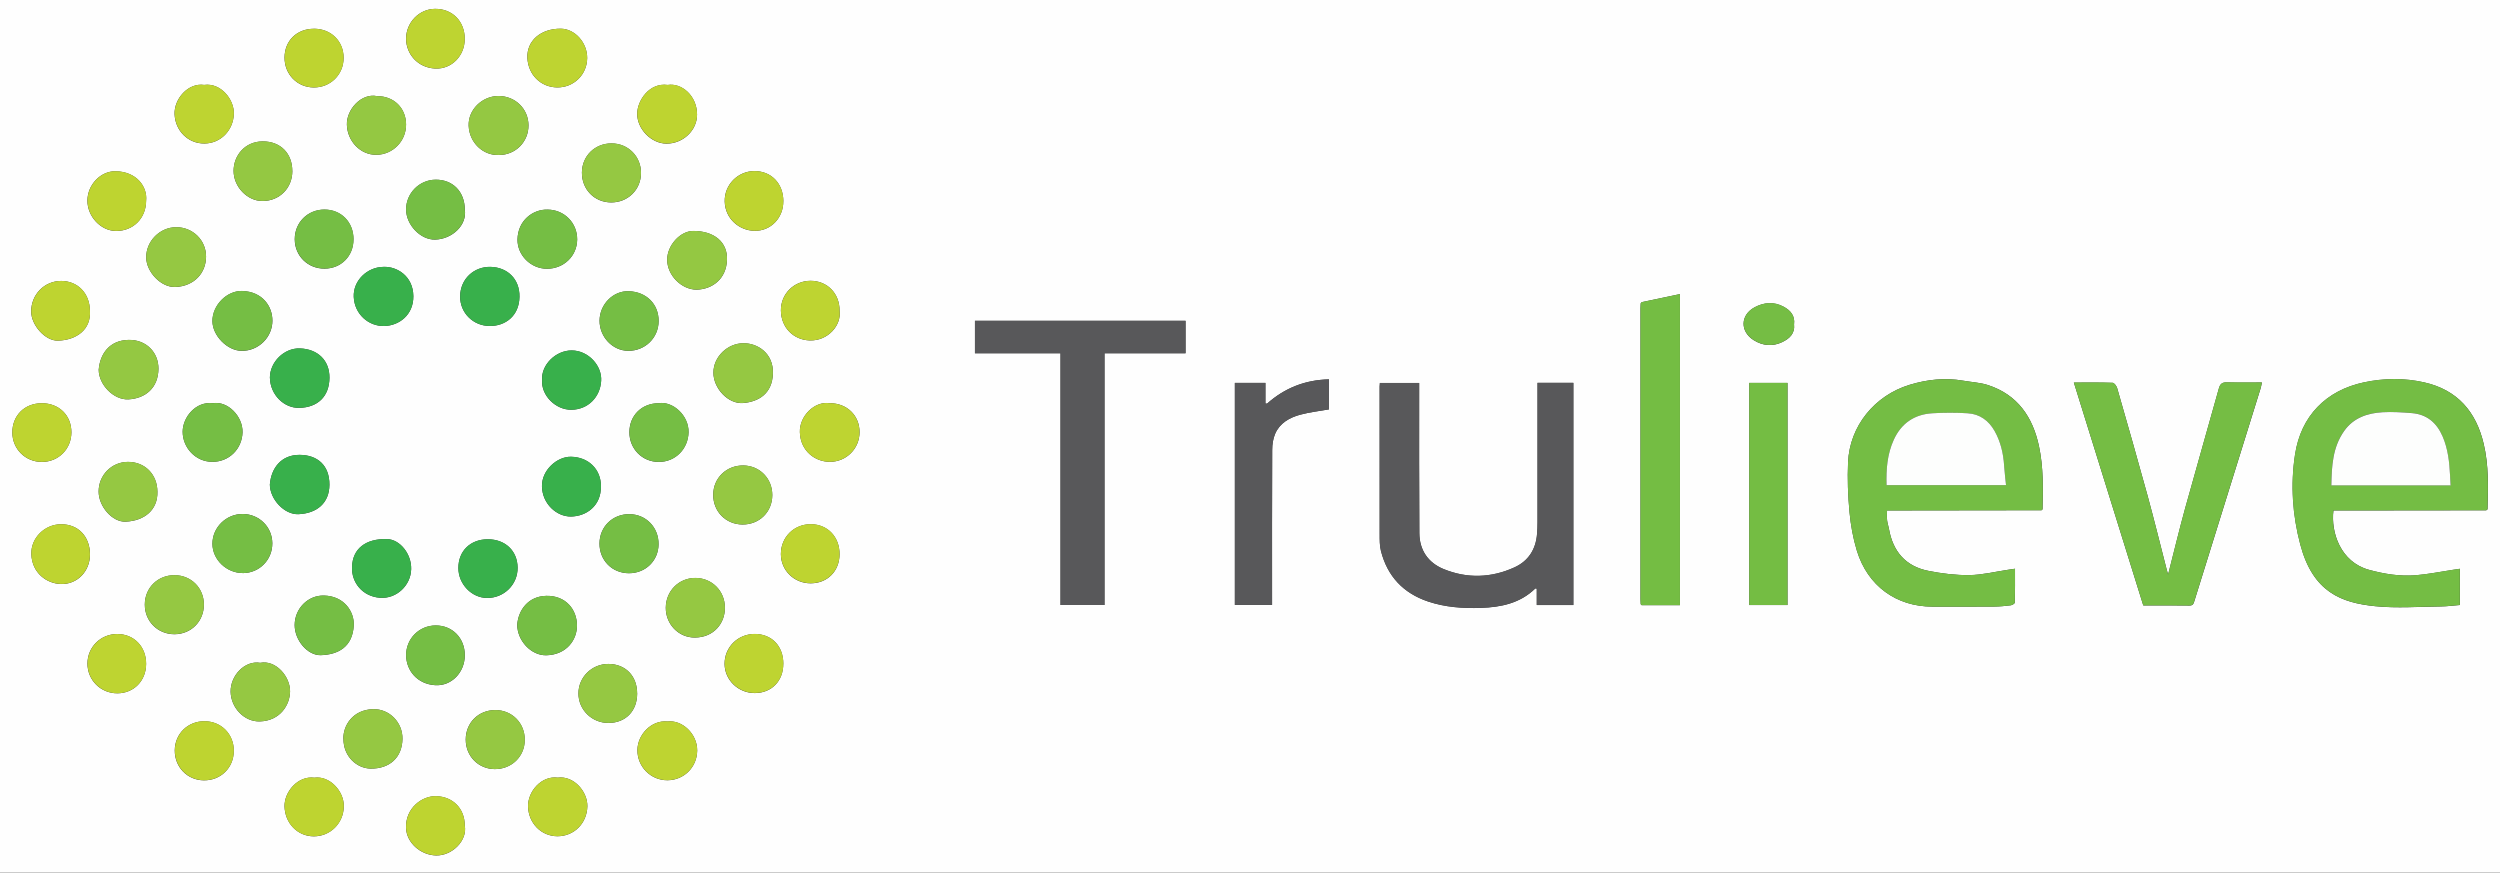 <?xml version="1.0" encoding="UTF-8"?>
<svg id="Layer_1" data-name="Layer 1" xmlns="http://www.w3.org/2000/svg" viewBox="0 0 722 251.98">
  <rect x="0" y="0" width="722" height="251.98" fill="#333333" stroke="none"/>
  <defs>
    <style>
      .cls-1 {
        fill: #fefefe;
      }

      .cls-2 {
        fill: #fdfefd;
      }

      .cls-3 {
        fill: #989899;
      }

      .cls-4 {
        fill: #bed430;
      }

      .cls-5 {
        fill: #bed431;
      }

      .cls-6 {
        fill: #95c842;
      }

      .cls-7 {
        fill: #94c842;
      }

      .cls-8 {
        fill: #85c55b;
      }

      .cls-9 {
        fill: #38b04b;
      }

      .cls-10 {
        fill: #58585a;
      }

      .cls-11 {
        fill: #81c355;
      }

      .cls-12 {
        fill: #74bd44;
      }

      .cls-13 {
        fill: #74bd43;
      }

      .cls-14 {
        fill: #75bd44;
      }

      .cls-15 {
        fill: #75be44;
      }
    </style>
  </defs>
  <path class="cls-1" d="m722,251.98H0V0h722v251.98ZM365.92,116.58c-.16,0-.31-.02-.47-.03v-5.96h-8.83v64.12h10.75v-2.28c0-14.17-.03-28.34.04-42.51,0-1.56.25-3.25.86-4.66,1.34-3.09,4.14-4.65,7.21-5.49,2.68-.73,5.48-1.03,8.32-1.54v-8.67c-6.91.16-12.82,2.51-17.89,7.03h0Zm107.91-28.98c-.02.48-.06.96-.06,1.44v84.01c0,.48.04.96.06,1.44.1.1.19.2.29.3h11.05v-89.85c-3.79.8-7.42,1.57-11.05,2.33-.1.11-.19.22-.29.34h0Zm244.21,59.77c.12-.09.25-.19.37-.28.18-6.35.37-12.71-1.12-18.95-2.2-9.25-7.57-15.52-17.11-17.69-5.81-1.32-11.67-1.25-17.46-.02-11,2.34-18.2,9.75-19.9,20.81-1.35,8.73-.76,17.48,1.51,26.02,3.65,13.78,11.86,16.84,21.68,17.82,6.25.63,12.61.13,18.92.07,1.82-.02,3.64-.27,5.5-.42v-10.46c-.74.11-1.37.2-2.01.3-3.6.54-7.18,1.28-10.79,1.57-4.55.36-9.05-.37-13.46-1.57-8.23-2.26-11.05-10.85-10.26-17.14h2.13c14.01-.02,28.01-.04,42.02-.05h-.02Zm-128.45,0c.1-.09.2-.19.3-.28.15-6.11.26-12.23-1.03-18.25-1.8-8.41-6.17-14.83-14.69-17.62-2.29-.75-4.8-.86-7.2-1.28-5.25-.92-10.41-.34-15.46,1.19-10.16,3.09-17.33,11.97-17.79,22.37-.21,4.77-.03,9.59.41,14.35.35,3.77,1.03,7.59,2.14,11.21,3.11,10.14,11.37,16.12,21.79,16.14,5.95.01,11.9.02,17.85-.02,1.61-.01,3.22-.17,4.82-.37.43-.06,1.16-.52,1.16-.81.08-3.2.05-6.41.05-9.75-.89.13-1.48.22-2.06.31-3.7.55-7.4,1.48-11.11,1.53-3.95.05-7.98-.45-11.87-1.23-6.56-1.31-10.24-5.61-11.37-12.16-.14-.82-.45-1.61-.53-2.44-.09-.91-.02-1.83-.02-2.84h2.41c14.07-.02,28.13-.04,42.2-.06h0Zm-145.78,27.37h10.59v-64.16h-10.35v40.26c0,1.14-.05,2.28-.14,3.42-.36,4.43-2.5,7.77-6.52,9.61-6.71,3.06-13.66,3.28-20.48.48-4.48-1.84-6.96-5.49-6.99-10.39-.09-13.81-.05-27.63-.05-41.44v-1.91h-11.35c-.03.43-.07.73-.07,1.03,0,14.23-.01,28.47.01,42.7,0,1.61-.02,3.29.38,4.83,1.88,7.28,6.43,12.15,13.61,14.56,4.94,1.66,10.03,2,15.19,1.84,5.86-.19,11.38-1.33,15.77-5.62.05-.05.21.02.42.05v4.76l-.02-.02Zm-101.42-72.71v-9.39h-60.82v9.38h24.71v72.71h12.7v-72.71h23.41Zm283.75,63.91c-.23-.83-.38-1.4-.53-1.97-1.78-6.91-3.48-13.84-5.36-20.72-2.86-10.41-5.83-20.79-8.81-31.16-.18-.61-.85-1.52-1.31-1.53-3.65-.13-7.3-.07-11.2-.07,6.72,21.57,13.38,42.95,20.05,64.37,4.55,0,8.94-.04,13.32.03,1.11.02,1.23-.65,1.47-1.41,6.36-20.44,12.74-40.89,19.1-61.33.15-.48.22-.99.37-1.69-3.53,0-6.83.06-10.13-.03-1.39-.03-1.95.47-2.32,1.82-3.19,11.5-6.52,22.96-9.7,34.47-1.73,6.28-3.25,12.62-4.94,19.23h0Zm-120.95-55.35v64.15h11.04v-64.15h-11.04ZM50.89,65.62c-4.73.01-8.71,4.04-8.67,8.75.04,4.19,4.33,8.7,8.43,8.52,5.55-.25,8.84-4.14,8.86-8.75.02-4.77-3.83-8.53-8.63-8.52h0Zm27.78,26.97c.04-3.99-2.8-8.4-8.76-8.54-4.45-.11-8.61,4.18-8.56,8.72.04,4.19,4.3,8.52,8.44,8.56,4.87.05,8.89-3.91,8.89-8.73h-.01Zm55.57-32.04c-.02-5.17-3.45-8.69-8.43-8.65-4.71.04-8.55,3.93-8.53,8.62.02,4.4,4.14,8.8,8.42,8.68,4.92-.14,9.23-4.2,8.54-8.65Zm-56.29,48.59c.12,4.89,4.08,8.78,8.51,8.66,5.3-.14,8.65-3.29,8.69-8.7.04-5-3.36-8.29-8.52-8.47-4.6-.16-8.7,3.96-8.69,8.51h.01Zm56.29,80.1c0-4.94-3.55-8.6-8.38-8.6s-8.59,3.83-8.57,8.59c.02,4.38,3.18,8.33,8.38,8.66,4.77.3,8.55-3.72,8.57-8.64h0Zm6.61-33.49c-5.03.02-8.49,3.41-8.47,8.33.02,4.63,3.84,8.6,8.3,8.62,4.9.02,8.85-3.89,8.81-8.73-.04-4.88-3.56-8.23-8.64-8.22h0Zm-114.86,4.35c-.04-5.21-3.42-8.72-8.38-8.69-4.69.03-8.69,3.94-8.56,8.58.16,5.55,4.5,8.56,8.55,8.68,4.78.14,8.42-3.77,8.39-8.57h0Zm118.11-115.33c4.8-.01,8.57-3.82,8.53-8.61-.04-4.76-3.86-8.46-8.71-8.43-4.69.03-8.76,3.97-8.57,8.61.2,4.88,4.16,8.62,8.75,8.43h0Zm95.52,71.68c-4.42-.66-8.77,3.76-8.62,8.38.18,5.51,4.5,8.55,8.66,8.55,4.76,0,8.59-3.83,8.58-8.59,0-4.82-3.68-8.37-8.62-8.34h0Zm-178.11,0c-5.03-.61-8.75,4.11-8.76,8.23,0,4.55,3.65,8.64,8.47,8.7,4.93.07,8.69-3.72,8.82-8.52.13-4.58-4.22-9.11-8.54-8.41h.01Zm153.24-17.32c-4.67,0-8.72,3.94-8.72,8.5s4.29,9.1,8.55,8.77c4.47-.35,8.45-2.7,8.64-8.52.19-5.94-4.52-8.79-8.47-8.74h0Zm-103.97-22.05c-4.75.03-8.84,4-8.62,8.68.23,4.98,4.28,8.49,8.78,8.4,4.28-.09,8.49-3.17,8.44-8.62-.06-5.83-4.79-8.63-8.6-8.46Zm-40.64,88.43c4.77-.01,8.55-3.84,8.51-8.64-.04-4.69-3.8-8.4-8.53-8.43-4.8-.03-8.79,3.9-8.77,8.63.02,4.56,4.07,8.44,8.8,8.43h-.01Zm172.33-75.8c.02-4.95-3.55-8.61-8.38-8.61s-8.62,3.82-8.57,8.58c.05,4.87,3.6,8.51,8.37,8.64,5.28.14,9.16-4.42,8.58-8.61h0Zm-49.73,118.66c-4.6-.46-8.62,3.79-8.66,8.23-.05,4.77,3.8,8.75,8.65,8.74,4.79-.01,8.56-3.77,8.62-8.54.06-4.82-4.33-8.98-8.61-8.42h0Zm-23.16-191.59c.03-4.47-3.55-8.45-7.62-8.49-5.74-.05-9.92,3.46-9.65,8.51.25,4.77,3.82,8.39,8.59,8.45,4.81.06,8.64-3.71,8.68-8.47h0Zm-11.41,43.76c-4.22-.14-8.64,3.11-8.72,8.64-.07,4.43,3.76,8.45,8.54,8.44,4.83-.01,8.66-3.68,8.7-8.45.04-4.79-3.73-8.6-8.52-8.63h0Zm-58.99,152.85c0,5.14,3.91,8.5,7.79,8.58,5.52.11,9.16-3.19,9.26-8.54.09-4.8-3.79-8.75-8.5-8.62-5.91.16-8.68,4.83-8.56,8.57h0Zm-24.03-21.96c-4.45-.77-8.63,3.69-8.55,8.34.08,4.63,3.94,8.71,8.43,8.58,5.94-.17,8.69-4.85,8.74-8.64.06-4.32-4.11-9.18-8.62-8.28h0Zm26.52-27.67c-.2,4.38,2.94,8.49,8.06,8.88,4.8.37,8.91-3.58,9.02-8.27.11-4.4-3.25-8.58-6.97-8.68-6.22-.17-9.98,2.83-10.11,8.06h0Zm-23.74-23.88c0,4.28,4.18,8.8,8.27,8.62,5.32-.23,8.91-3.22,8.94-8.49.03-5.67-3.51-8.62-8.61-8.64-5.42-.03-8.22,3.97-8.59,8.51h-.01Zm24.24,40.75c.16-4-2.78-8.52-8.66-8.63-4.63-.09-8.41,3.81-8.42,8.53,0,4.34,3.71,8.81,7.57,8.69,4.98-.16,9.16-2.36,9.5-8.59h.01Zm32.05,57.79c0-4.92-3.44-8.35-8.27-8.48-4.09-.11-8.91,3.47-8.69,9.21.15,4.16,4.13,7.81,8.69,7.91,4.72.1,9.11-4.44,8.27-8.63h0Zm39.33-98c0-4.93-3.65-8.43-8.67-8.5-4.01-.06-8.43,3.86-8.37,8.5.08,5.12,4.28,8.82,8.39,8.76,4.37-.06,8.72-3.01,8.64-8.76h0ZM134.22,11.28c0-5.14-3.58-8.77-8.61-8.72-4.58.05-8.36,3.97-8.34,8.65.02,4.34,3.32,8.36,8.44,8.59,4.75.22,8.5-3.72,8.5-8.53h0Zm15.15,169.13c0,4.6,4.01,8.95,8.42,8.84,5.79-.15,8.84-4.41,8.84-8.56,0-4.64-3.21-8.7-8.82-8.6-5.31.09-8.14,4.2-8.44,8.32Zm59.98-4.91c0-4.82-3.74-8.58-8.54-8.58s-8.51,3.79-8.54,8.6c-.03,4.62,3.57,8.62,8.37,8.61,5.61-.01,8.77-4.26,8.71-8.62h0Zm16.88-117.41c-.03-5.13-3.52-8.72-8.42-8.68-4.74.04-8.65,3.98-8.52,8.8.14,5.07,4.31,8.36,8.55,8.45,4.79.11,8.42-3.76,8.38-8.58h0Zm-36.02,34.65c.03-4.91-3.52-8.46-8.63-8.63-4.5-.16-8.4,3.78-8.43,8.49-.02,4.7,3.76,8.69,8.27,8.72,4.89.03,8.76-3.75,8.79-8.58Zm-6.2,107.53c0-5.07-3.39-8.53-8.34-8.52-4.75,0-8.63,3.84-8.62,8.53,0,4.69,3.87,8.5,8.64,8.51,4.97,0,8.33-3.42,8.33-8.52h-.01Zm-138.55-58.25c-.03-5.04-3.64-8.67-8.57-8.62-4.68.04-8.4,3.83-8.41,8.55,0,4.31,3.96,8.87,7.79,8.71,5.47-.24,9.32-3.42,9.19-8.63h0Zm168.98,9.46c4.88.03,8.59-3.64,8.6-8.5,0-4.78-3.63-8.5-8.37-8.55-4.87-.05-8.65,3.61-8.7,8.41-.05,4.86,3.63,8.61,8.47,8.64h0Zm-41.31,5.48c-.02,4.87,3.66,8.59,8.51,8.59s8.51-3.65,8.55-8.37c.05-4.87-3.62-8.65-8.42-8.69-4.86-.04-8.61,3.64-8.64,8.47ZM28.5,106.79c.03,4.33,4.34,8.76,8.57,8.55,4.91-.24,8.65-3.32,8.69-8.84.04-4.61-3.42-8.46-8.7-8.33-5.48.14-8.18,4.06-8.56,8.62Zm112.96-12.64c4.42.02,8.47-2.84,8.56-8.42.09-5.16-3.48-8.52-8.32-8.65-4.78-.13-8.77,3.45-8.82,8.5-.05,4.85,3.86,8.58,8.58,8.57h0Zm19.62,130.44c-4.76-.65-8.72,4.1-8.58,8.37.15,4.74,3.74,8.51,8.43,8.55,4.87.04,8.61-3.78,8.7-8.67.07-4.24-3.96-8.88-8.54-8.25h-.01ZM42.2,57.95c.41-4.03-2.76-8.4-8.84-8.49-4.31-.07-8.09,3.92-8.12,8.45-.03,4.61,3.88,8.77,8.25,8.8,5,.02,8.7-3.7,8.71-8.75h0Zm42.22-8.56c0-5.03-3.36-8.58-8.57-8.55-5.12.03-8.4,4.1-8.39,8.52,0,4.59,3.96,8.71,8.36,8.7,4.92-.02,8.6-3.73,8.61-8.66h-.01Zm-42.22,142.36c.02-4.98-3.5-8.63-8.33-8.64-4.8-.01-8.62,3.77-8.62,8.54s3.83,8.58,8.61,8.58,8.32-3.61,8.34-8.48h0Zm114.35-82c-.32,4.4,3.87,8.66,8.49,8.59,4.79-.07,8.26-3.64,8.57-8.32.29-4.38-3.66-8.79-8.5-8.81-4.64-.02-8.86,4.19-8.56,8.54Zm-13.47,95.32c-4.88-.02-8.58,3.64-8.59,8.51,0,4.79,3.64,8.5,8.37,8.54,4.88.04,8.66-3.63,8.69-8.42.03-4.86-3.65-8.61-8.48-8.63h0ZM108.92,27.77c-4.56-.98-8.91,3.9-8.75,8.29.17,4.75,3.91,8.7,8.53,8.65,4.78-.05,8.62-3.99,8.57-8.79-.04-4.75-3.56-8.18-8.35-8.15Zm117.3,163.92c0-5.13-3.35-8.59-8.27-8.59s-8.73,3.86-8.7,8.65c.03,4.65,3.98,8.44,8.75,8.41,4.86-.03,8.22-3.5,8.21-8.46h0ZM58.97,24.53c-4.69-.68-8.7,4.09-8.56,8.39.16,4.79,3.87,8.58,8.64,8.53,4.7-.04,8.3-3.81,8.48-8.53.15-4.14-3.74-9.06-8.56-8.39Zm31.67-16.22c-4.92,0-8.45,3.48-8.47,8.31-.02,4.86,3.68,8.63,8.47,8.64,4.81.01,8.59-3.75,8.59-8.55s-3.63-8.42-8.59-8.41h0Zm11.45,60.82c0-4.97-3.55-8.6-8.4-8.6s-8.58,3.74-8.58,8.55,3.77,8.53,8.61,8.51c4.79-.02,8.37-3.63,8.36-8.45h.01Zm-76.13,20.63c-.03-5.01-3.49-8.61-8.3-8.62-4.84,0-8.69,3.94-8.66,8.86.02,3.94,4.1,8.49,7.74,8.38,5.37-.15,9.6-3.23,9.22-8.63h0Zm41.56,127.12c.02-4.88-3.65-8.59-8.51-8.58-4.79,0-8.5,3.64-8.55,8.38-.05,4.85,3.64,8.65,8.43,8.69,4.87.03,8.6-3.64,8.62-8.48h.01Zm122.71-100.42c-4.87,0-8.44,3.51-8.47,8.33-.02,4.83,3.71,8.62,8.5,8.62s8.48-3.76,8.59-8.56c.11-4.87-4.59-9.06-8.62-8.39h0Zm-99.43,108.15c-4.79-.64-8.74,4.12-8.63,8.3.12,4.8,3.76,8.63,8.47,8.63s8.57-3.77,8.65-8.66c.07-4.43-4.13-8.9-8.49-8.27Zm-40.42-41.44c4.83,0,8.53-3.75,8.5-8.61-.03-4.77-3.69-8.42-8.47-8.44-4.87-.02-8.59,3.66-8.6,8.5,0,4.81,3.74,8.55,8.57,8.55Zm192.08-23.11c.02-4.99-3.45-8.63-8.27-8.66-4.88-.03-8.67,3.73-8.68,8.62,0,4.7,3.83,8.46,8.62,8.45,4.84-.02,8.31-3.52,8.33-8.4h0ZM192.81,24.54c-5.29-.71-8.69,4.45-8.79,8.19-.11,4.49,4.08,8.76,8.48,8.76,4.76,0,8.81-3.82,8.81-8.37,0-5.49-4.48-9.25-8.5-8.57h0Zm-16.33,33.93c4.85.03,8.62-3.68,8.64-8.48.02-4.82-3.72-8.58-8.54-8.57-4.79,0-8.48,3.63-8.53,8.39-.05,4.88,3.61,8.64,8.43,8.66h0ZM12.04,116.46c-4.97.02-8.51,3.57-8.48,8.5.03,4.71,3.77,8.43,8.5,8.45,4.81.01,8.55-3.73,8.56-8.56,0-4.9-3.58-8.41-8.58-8.39Zm189.18-32.8c4.52-.14,8.51-3.07,8.74-8.59.21-5.12-3.7-8.39-9.78-8.36-3.73.02-7.48,4.14-7.5,8.25-.02,4.51,4.11,8.71,8.54,8.7h0Zm316.91,9.94c.29-2.39-1.01-3.93-2.99-5-2.81-1.53-5.69-1.3-8.4.15-4.17,2.23-4.27,7.01-.25,9.51,2.62,1.63,5.44,1.88,8.23.54,2.08-1,3.72-2.47,3.4-5.19h.01Z"/>
  <path class="cls-12" d="m589.58,147.36c-14.07.02-28.13.04-42.2.06h-2.41c0,1.01-.07,1.93.02,2.84.09.82.39,1.62.53,2.44,1.13,6.54,4.81,10.85,11.37,12.16,3.89.77,7.91,1.28,11.87,1.23,3.71-.05,7.41-.98,11.11-1.53.59-.09,1.17-.18,2.06-.31,0,3.34.03,6.55-.05,9.75,0,.29-.73.76-1.16.81-1.6.2-3.21.36-4.82.37-5.95.04-11.9.03-17.85.02-10.42-.02-18.68-6-21.79-16.14-1.11-3.62-1.79-7.43-2.14-11.21-.44-4.76-.62-9.58-.41-14.35.46-10.41,7.63-19.29,17.79-22.37,5.04-1.53,10.2-2.11,15.46-1.19,2.4.42,4.91.52,7.2,1.28,8.51,2.79,12.89,9.21,14.69,17.62,1.29,6.02,1.19,12.14,1.03,18.25-.1.09-.2.19-.3.28h0Zm-44.75-7.25h34.51c-.2-2.01-.43-3.84-.55-5.67-.23-3.52-1.01-6.89-2.75-9.97-1.7-3.01-4.31-4.92-7.79-5.12-3.39-.2-6.8-.2-10.19,0-5.16.31-8.94,2.87-11.12,7.61-1.91,4.16-2.25,8.58-2.11,13.15h0Z"/>
  <path class="cls-12" d="m718.03,147.36c-14.01.02-28.01.04-42.02.05h-2.13c-.79,6.29,2.03,14.89,10.26,17.14,4.41,1.21,8.9,1.94,13.46,1.57,3.62-.29,7.2-1.03,10.79-1.57.63-.09,1.27-.19,2.01-.3v10.46c-1.86.15-3.68.41-5.5.42-6.31.06-12.67.56-18.92-.07-9.81-.99-18.02-4.04-21.68-17.82-2.26-8.54-2.85-17.29-1.51-26.02,1.71-11.05,8.9-18.46,19.9-20.81,5.79-1.23,11.65-1.31,17.46.02,9.54,2.17,14.91,8.44,17.11,17.69,1.49,6.24,1.3,12.6,1.12,18.95-.12.09-.25.19-.37.28h.02Zm-10.3-7.18c-.06-1.09-.11-1.97-.16-2.86-.19-3.88-.6-7.72-2.17-11.34-1.69-3.89-4.51-6.35-8.84-6.69-2.81-.22-5.64-.41-8.44-.26-4.4.24-8.44,1.61-11.12,5.39-3.35,4.71-3.62,10.18-3.72,15.75h34.45Z"/>
  <path class="cls-10" d="m443.8,174.73v-4.76c-.2-.03-.37-.1-.42-.05-4.39,4.29-9.91,5.43-15.77,5.62-5.15.17-10.24-.18-15.19-1.84-7.18-2.41-11.73-7.27-13.61-14.56-.4-1.54-.37-3.22-.38-4.83-.03-14.23-.02-28.47-.01-42.7,0-.3.04-.59.07-1.03h11.35v1.91c0,13.81-.04,27.63.05,41.44.03,4.9,2.51,8.55,6.99,10.39,6.83,2.8,13.77,2.58,20.48-.48,4.02-1.83,6.16-5.18,6.52-9.61.09-1.14.14-2.28.14-3.42v-40.26h10.35v64.16h-10.59l.02.02Z"/>
  <path class="cls-10" d="m342.38,102.02h-23.41v72.71h-12.7v-72.71h-24.71v-9.38h60.82v9.39h0Z"/>
  <path class="cls-14" d="m626.14,165.92c1.69-6.61,3.21-12.95,4.94-19.23,3.18-11.5,6.5-22.97,9.7-34.47.37-1.34.93-1.85,2.32-1.82,3.3.08,6.6.03,10.13.03-.15.7-.22,1.21-.37,1.69-6.36,20.44-12.74,40.89-19.1,61.33-.24.76-.35,1.43-1.47,1.41-4.38-.07-8.77-.03-13.32-.03-6.67-21.42-13.33-42.8-20.05-64.37,3.9,0,7.55-.06,11.2.07.47.02,1.14.92,1.31,1.53,2.98,10.37,5.96,20.75,8.81,31.16,1.89,6.88,3.58,13.81,5.36,20.72.15.57.31,1.13.53,1.97h0Z"/>
  <path class="cls-13" d="m473.83,174.48c-.02-.48-.06-.96-.06-1.44v-84.01c0-.48.04-.96.06-1.44.1-.11.19-.22.29-.34,3.63-.77,7.26-1.53,11.05-2.33v89.85h-11.05c-.1-.1-.19-.2-.29-.3h0Z"/>
  <path class="cls-10" d="m365.92,116.58c5.07-4.51,10.98-6.86,17.89-7.03v8.67c-2.85.51-5.64.81-8.32,1.54-3.07.84-5.87,2.4-7.21,5.49-.62,1.42-.86,3.1-.86,4.66-.06,14.17-.04,28.34-.04,42.51v2.28h-10.75v-64.12h8.83v5.96c.16,0,.31.02.47.03h0Z"/>
  <path class="cls-13" d="m505.18,110.57h11.04v64.15h-11.04v-64.15Z"/>
  <path class="cls-6" d="m50.88,65.6c4.79-.01,8.65,3.75,8.63,8.52-.02,4.61-3.31,8.5-8.86,8.75-4.11.18-8.39-4.32-8.43-8.52-.05-4.71,3.94-8.74,8.67-8.75h0Z"/>
  <path class="cls-15" d="m78.66,92.57c0,4.82-4.02,8.77-8.89,8.73-4.13-.04-8.39-4.36-8.44-8.56-.05-4.54,4.12-8.83,8.56-8.72,5.96.14,8.79,4.55,8.76,8.54h.01Z"/>
  <path class="cls-15" d="m134.23,60.53c.69,4.45-3.63,8.51-8.54,8.65-4.27.12-8.4-4.27-8.42-8.68-.02-4.7,3.82-8.58,8.53-8.62,4.98-.04,8.41,3.47,8.43,8.65Z"/>
  <path class="cls-9" d="m77.94,109.12c-.01-4.55,4.08-8.67,8.69-8.51,5.16.18,8.56,3.47,8.52,8.47-.04,5.41-3.4,8.56-8.69,8.7-4.43.12-8.4-3.77-8.51-8.66h-.01Z"/>
  <path class="cls-15" d="m134.23,189.22c0,4.92-3.8,8.94-8.57,8.64-5.2-.33-8.36-4.27-8.38-8.66-.02-4.76,3.81-8.59,8.57-8.59s8.4,3.66,8.38,8.6h0Z"/>
  <path class="cls-9" d="m140.84,155.73c5.08-.02,8.61,3.33,8.64,8.22.04,4.84-3.91,8.75-8.81,8.73-4.46-.02-8.28-3.99-8.3-8.62-.02-4.91,3.43-8.31,8.47-8.33h0Z"/>
  <path class="cls-4" d="m25.98,160.08c.03,4.8-3.61,8.72-8.39,8.57-4.04-.12-8.39-3.13-8.55-8.68-.13-4.64,3.86-8.56,8.56-8.58,4.96-.03,8.34,3.48,8.38,8.69h0Z"/>
  <path class="cls-7" d="m144.09,44.76c-4.59.18-8.55-3.56-8.75-8.43-.19-4.63,3.89-8.58,8.57-8.61,4.85-.03,8.67,3.67,8.71,8.43.04,4.79-3.73,8.6-8.53,8.61Z"/>
  <path class="cls-5" d="m239.61,116.44c4.95-.03,8.62,3.52,8.62,8.34s-3.82,8.58-8.58,8.59c-4.16,0-8.49-3.04-8.66-8.55-.15-4.61,4.2-9.04,8.62-8.38h0Z"/>
  <path class="cls-15" d="m61.5,116.44c4.32-.69,8.67,3.83,8.54,8.41-.13,4.79-3.9,8.58-8.82,8.52-4.82-.07-8.48-4.15-8.47-8.7,0-4.12,3.73-8.84,8.76-8.23h-.01Z"/>
  <path class="cls-6" d="m214.75,99.12c3.94-.05,8.65,2.8,8.47,8.74-.18,5.83-4.16,8.17-8.64,8.52-4.25.33-8.55-4.27-8.55-8.77s4.04-8.5,8.72-8.5h0Z"/>
  <path class="cls-9" d="m110.78,77.07c3.81-.17,8.54,2.63,8.6,8.46.05,5.45-4.16,8.53-8.44,8.62-4.5.09-8.55-3.41-8.78-8.4-.22-4.69,3.88-8.66,8.62-8.68Z"/>
  <path class="cls-15" d="m70.14,165.5c-4.73.01-8.78-3.87-8.8-8.43-.02-4.73,3.97-8.66,8.77-8.63,4.74.03,8.5,3.74,8.53,8.43.04,4.8-3.74,8.63-8.51,8.64h.01Z"/>
  <path class="cls-5" d="m242.47,89.7c.57,4.2-3.31,8.75-8.58,8.61-4.77-.13-8.32-3.77-8.37-8.64-.05-4.76,3.79-8.57,8.57-8.58,4.83,0,8.4,3.65,8.38,8.61h0Z"/>
  <path class="cls-5" d="m192.75,208.36c4.28-.56,8.67,3.6,8.61,8.42-.06,4.78-3.83,8.53-8.62,8.54-4.86.01-8.7-3.97-8.65-8.74.04-4.43,4.06-8.69,8.66-8.23h0Z"/>
  <path class="cls-5" d="m169.59,16.77c-.03,4.76-3.87,8.52-8.68,8.47-4.78-.06-8.34-3.68-8.59-8.45-.26-5.05,3.91-8.55,9.65-8.51,4.07.03,7.65,4.02,7.62,8.49h0Z"/>
  <path class="cls-15" d="m158.18,60.53c4.79.03,8.55,3.84,8.52,8.63-.04,4.77-3.87,8.43-8.7,8.45-4.79.01-8.61-4-8.54-8.44.08-5.53,4.5-8.79,8.72-8.64h0Z"/>
  <path class="cls-6" d="m99.18,213.37c-.13-3.74,2.65-8.41,8.56-8.57,4.71-.13,8.59,3.82,8.5,8.62-.1,5.35-3.74,8.64-9.26,8.54-3.88-.08-7.8-3.44-7.79-8.58h0Z"/>
  <path class="cls-6" d="m75.16,191.42c4.51-.9,8.68,3.97,8.62,8.28-.05,3.79-2.8,8.47-8.74,8.64-4.49.13-8.35-3.94-8.43-8.58-.08-4.65,4.1-9.11,8.55-8.34h0Z"/>
  <path class="cls-9" d="m101.67,163.74c.12-5.23,3.88-8.23,10.11-8.06,3.72.1,7.08,4.28,6.97,8.68-.11,4.68-4.22,8.63-9.02,8.27-5.12-.39-8.26-4.51-8.06-8.88h0Z"/>
  <path class="cls-9" d="m77.94,139.87c.37-4.55,3.18-8.54,8.59-8.51,5.1.03,8.64,2.97,8.61,8.64-.03,5.27-3.62,8.26-8.94,8.49-4.08.18-8.27-4.34-8.27-8.62h.01Z"/>
  <path class="cls-15" d="m102.18,180.61c-.33,6.23-4.51,8.43-9.5,8.59-3.86.12-7.58-4.35-7.57-8.69,0-4.72,3.79-8.62,8.42-8.53,5.87.12,8.82,4.64,8.66,8.63h-.01Z"/>
  <path class="cls-4" d="m134.23,238.4c.84,4.2-3.55,8.73-8.27,8.63-4.56-.1-8.54-3.75-8.69-7.91-.21-5.74,4.61-9.32,8.69-9.21,4.83.13,8.27,3.56,8.27,8.48h0Z"/>
  <path class="cls-9" d="m173.56,140.4c.07,5.74-4.27,8.69-8.64,8.76-4.12.06-8.32-3.64-8.39-8.76-.07-4.64,4.35-8.56,8.37-8.5,5.01.07,8.66,3.56,8.67,8.5h0Z"/>
  <path class="cls-5" d="m134.23,11.26c0,4.81-3.75,8.75-8.5,8.53-5.12-.24-8.42-4.25-8.44-8.59-.02-4.68,3.76-8.61,8.34-8.65,5.03-.05,8.61,3.57,8.61,8.72h0Z"/>
  <path class="cls-15" d="m149.38,180.39c.3-4.12,3.13-8.23,8.44-8.32,5.61-.09,8.82,3.97,8.82,8.6,0,4.15-3.05,8.41-8.84,8.56-4.41.11-8.43-4.24-8.42-8.84Z"/>
  <path class="cls-6" d="m209.36,175.48c.06,4.36-3.1,8.61-8.71,8.62-4.8.01-8.4-3.99-8.37-8.61.03-4.8,3.77-8.6,8.54-8.6s8.54,3.76,8.54,8.58h0Z"/>
  <path class="cls-4" d="m226.24,58.07c.03,4.82-3.6,8.69-8.38,8.58-4.24-.1-8.41-3.38-8.55-8.45-.13-4.82,3.78-8.76,8.52-8.8,4.9-.04,8.38,3.55,8.42,8.68h0Z"/>
  <path class="cls-15" d="m190.22,92.72c-.02,4.83-3.9,8.61-8.79,8.58-4.51-.03-8.3-4.02-8.27-8.72.02-4.71,3.93-8.65,8.43-8.49,5.11.18,8.66,3.72,8.63,8.63h0Z"/>
  <path class="cls-6" d="m184.02,200.26c0,5.1-3.35,8.53-8.33,8.52-4.77,0-8.63-3.82-8.64-8.51,0-4.68,3.87-8.52,8.62-8.53,4.95,0,8.34,3.45,8.34,8.52h.01Z"/>
  <path class="cls-6" d="m45.47,142.01c.13,5.21-3.72,8.39-9.19,8.63-3.83.17-7.8-4.4-7.79-8.71,0-4.72,3.73-8.5,8.41-8.55,4.94-.04,8.55,3.59,8.57,8.62h0Z"/>
  <path class="cls-6" d="m214.45,151.47c-4.83-.03-8.51-3.78-8.47-8.64.05-4.8,3.83-8.46,8.7-8.41,4.74.05,8.38,3.77,8.37,8.55,0,4.85-3.73,8.52-8.6,8.5h0Z"/>
  <path class="cls-15" d="m173.14,156.95c.02-4.83,3.77-8.51,8.64-8.47,4.8.04,8.47,3.82,8.42,8.69-.05,4.73-3.78,8.38-8.55,8.37-4.85,0-8.53-3.73-8.51-8.59Z"/>
  <path class="cls-7" d="m28.5,106.78c.38-4.56,3.08-8.48,8.56-8.62,5.28-.14,8.74,3.71,8.7,8.33-.04,5.52-3.78,8.59-8.69,8.84-4.24.21-8.54-4.21-8.57-8.55Z"/>
  <path class="cls-9" d="m141.47,94.14c-4.72.01-8.64-3.71-8.58-8.57.06-5.06,4.05-8.63,8.82-8.5,4.84.13,8.41,3.49,8.32,8.65-.09,5.58-4.15,8.44-8.56,8.42h0Z"/>
  <path class="cls-5" d="m161.09,224.58c4.59-.63,8.62,4.01,8.54,8.25-.08,4.88-3.82,8.71-8.7,8.67-4.69-.04-8.27-3.81-8.43-8.55-.14-4.27,3.82-9.02,8.58-8.37h.01Z"/>
  <path class="cls-4" d="m42.22,57.94c0,5.06-3.71,8.78-8.71,8.75-4.38-.02-8.28-4.18-8.25-8.8.03-4.53,3.81-8.51,8.12-8.45,6.08.09,9.25,4.46,8.84,8.49h0Z"/>
  <path class="cls-7" d="m84.43,49.38c0,4.93-3.69,8.64-8.61,8.66-4.39.02-8.35-4.11-8.36-8.7,0-4.42,3.27-8.49,8.39-8.52,5.21-.03,8.57,3.52,8.57,8.55h.01Z"/>
  <path class="cls-5" d="m42.22,191.74c-.02,4.87-3.58,8.49-8.34,8.48-4.78,0-8.61-3.83-8.61-8.58s3.82-8.56,8.62-8.54c4.84.01,8.36,3.66,8.33,8.64h0Z"/>
  <path class="cls-9" d="m156.57,109.74c-.3-4.34,3.92-8.56,8.56-8.54,4.84.02,8.78,4.43,8.5,8.81-.31,4.69-3.78,8.26-8.57,8.32-4.62.07-8.81-4.2-8.49-8.59Z"/>
  <path class="cls-6" d="m143.1,205.06c4.82.02,8.5,3.77,8.48,8.63-.03,4.79-3.81,8.46-8.69,8.42-4.73-.04-8.38-3.75-8.37-8.54,0-4.86,3.7-8.53,8.59-8.51h0Z"/>
  <path class="cls-7" d="m108.94,27.76c4.79-.03,8.31,3.4,8.35,8.15.04,4.81-3.8,8.74-8.57,8.79-4.62.05-8.36-3.9-8.53-8.65-.16-4.39,4.19-9.27,8.75-8.29Z"/>
  <path class="cls-5" d="m226.24,191.67c0,4.96-3.35,8.43-8.21,8.46-4.78.03-8.72-3.76-8.75-8.41-.03-4.79,3.86-8.65,8.7-8.65s8.25,3.47,8.27,8.59h0Z"/>
  <path class="cls-5" d="m58.99,24.51c4.82-.67,8.71,4.25,8.56,8.39-.17,4.72-3.78,8.49-8.48,8.53-4.78.04-8.49-3.74-8.64-8.53-.14-4.3,3.87-9.07,8.56-8.39Z"/>
  <path class="cls-4" d="m90.66,8.29c4.96,0,8.59,3.54,8.59,8.41s-3.79,8.56-8.59,8.55c-4.79-.01-8.49-3.79-8.47-8.64.02-4.83,3.55-8.3,8.47-8.31h0Z"/>
  <path class="cls-15" d="m102.11,69.11c0,4.82-3.57,8.44-8.36,8.45-4.84.02-8.6-3.71-8.61-8.51,0-4.81,3.75-8.55,8.58-8.55s8.39,3.63,8.4,8.6h-.01Z"/>
  <path class="cls-4" d="m25.98,89.74c.38,5.4-3.86,8.47-9.22,8.63-3.64.11-7.72-4.45-7.74-8.38-.03-4.92,3.83-8.87,8.66-8.86,4.81,0,8.27,3.6,8.3,8.62h0Z"/>
  <path class="cls-4" d="m67.54,216.86c-.02,4.84-3.75,8.51-8.62,8.48-4.79-.03-8.48-3.84-8.43-8.69.05-4.74,3.76-8.37,8.55-8.38,4.85,0,8.53,3.71,8.51,8.58h-.01Z"/>
  <path class="cls-15" d="m190.25,116.44c4.04-.67,8.73,3.52,8.62,8.39-.11,4.81-3.78,8.57-8.59,8.56-4.79,0-8.53-3.79-8.5-8.62.02-4.82,3.6-8.34,8.47-8.33h0Z"/>
  <path class="cls-4" d="m90.81,224.58c4.36-.63,8.56,3.84,8.49,8.27-.08,4.89-3.76,8.66-8.65,8.66s-8.35-3.83-8.47-8.63c-.1-4.18,3.84-8.94,8.63-8.3Z"/>
  <path class="cls-6" d="m50.39,183.14c-4.83,0-8.58-3.73-8.57-8.55,0-4.84,3.73-8.52,8.6-8.5,4.78.02,8.44,3.67,8.47,8.44.03,4.86-3.67,8.6-8.5,8.61Z"/>
  <path class="cls-4" d="m242.47,160.03c-.02,4.88-3.49,8.39-8.33,8.4-4.79.02-8.63-3.74-8.62-8.45,0-4.88,3.81-8.65,8.68-8.62,4.82.03,8.29,3.67,8.27,8.66h0Z"/>
  <path class="cls-4" d="m192.82,24.51c4.01-.67,8.49,3.08,8.5,8.57,0,4.55-4.05,8.37-8.81,8.37-4.4,0-8.59-4.27-8.48-8.76.09-3.74,3.5-8.89,8.79-8.19h0Z"/>
  <path class="cls-6" d="m176.49,58.44c-4.83-.03-8.49-3.78-8.43-8.66.05-4.76,3.74-8.38,8.53-8.39,4.82,0,8.56,3.75,8.54,8.57-.02,4.8-3.79,8.5-8.64,8.48Z"/>
  <path class="cls-4" d="m12.04,116.44c5-.02,8.58,3.48,8.58,8.39s-3.75,8.57-8.56,8.56c-4.72-.01-8.47-3.73-8.5-8.45-.03-4.93,3.51-8.48,8.48-8.5Z"/>
  <path class="cls-7" d="m201.22,83.64c-4.44.01-8.57-4.2-8.54-8.7.02-4.11,3.76-8.23,7.5-8.25,6.08-.03,9.99,3.24,9.78,8.36-.22,5.51-4.22,8.45-8.74,8.59h0Z"/>
  <path class="cls-14" d="m518.13,93.58c.32,2.72-1.32,4.19-3.4,5.19-2.79,1.34-5.61,1.1-8.23-.54-4.02-2.5-3.93-7.28.25-9.51,2.71-1.45,5.59-1.69,8.4-.15,1.98,1.08,3.27,2.61,2.99,5h-.01Z"/>
  <path class="cls-11" d="m473.83,174.48c.1.1.19.2.29.3-.1-.1-.19-.2-.29-.3Z"/>
  <path class="cls-8" d="m589.58,147.36c.1-.09.2-.19.3-.28-.1.09-.2.19-.3.28Z"/>
  <path class="cls-11" d="m474.12,87.26c-.1.11-.19.22-.29.34.1-.11.19-.22.29-.34Z"/>
  <path class="cls-3" d="m365.92,116.58c-.16,0-.31-.02-.47-.03.16,0,.31.02.47.03Z"/>
  <path class="cls-8" d="m718.03,147.36c.12-.09.25-.19.37-.28-.12.09-.25.19-.37.28Z"/>
  <path class="cls-2" d="m544.83,140.11c-.14-4.56.2-8.99,2.11-13.15,2.18-4.74,5.96-7.3,11.12-7.61,3.39-.2,6.8-.21,10.19,0,3.48.2,6.09,2.11,7.79,5.12,1.74,3.08,2.52,6.45,2.75,9.97.12,1.84.35,3.67.55,5.67h-34.51,0Z"/>
  <path class="cls-2" d="m707.73,140.19h-34.44c.1-5.57.37-11.04,3.72-15.75,2.68-3.78,6.72-5.15,11.12-5.39,2.8-.15,5.64.03,8.44.26,4.32.35,7.15,2.8,8.84,6.69,1.57,3.62,1.98,7.46,2.17,11.34.04.88.1,1.76.16,2.86h0Z"/>
</svg>